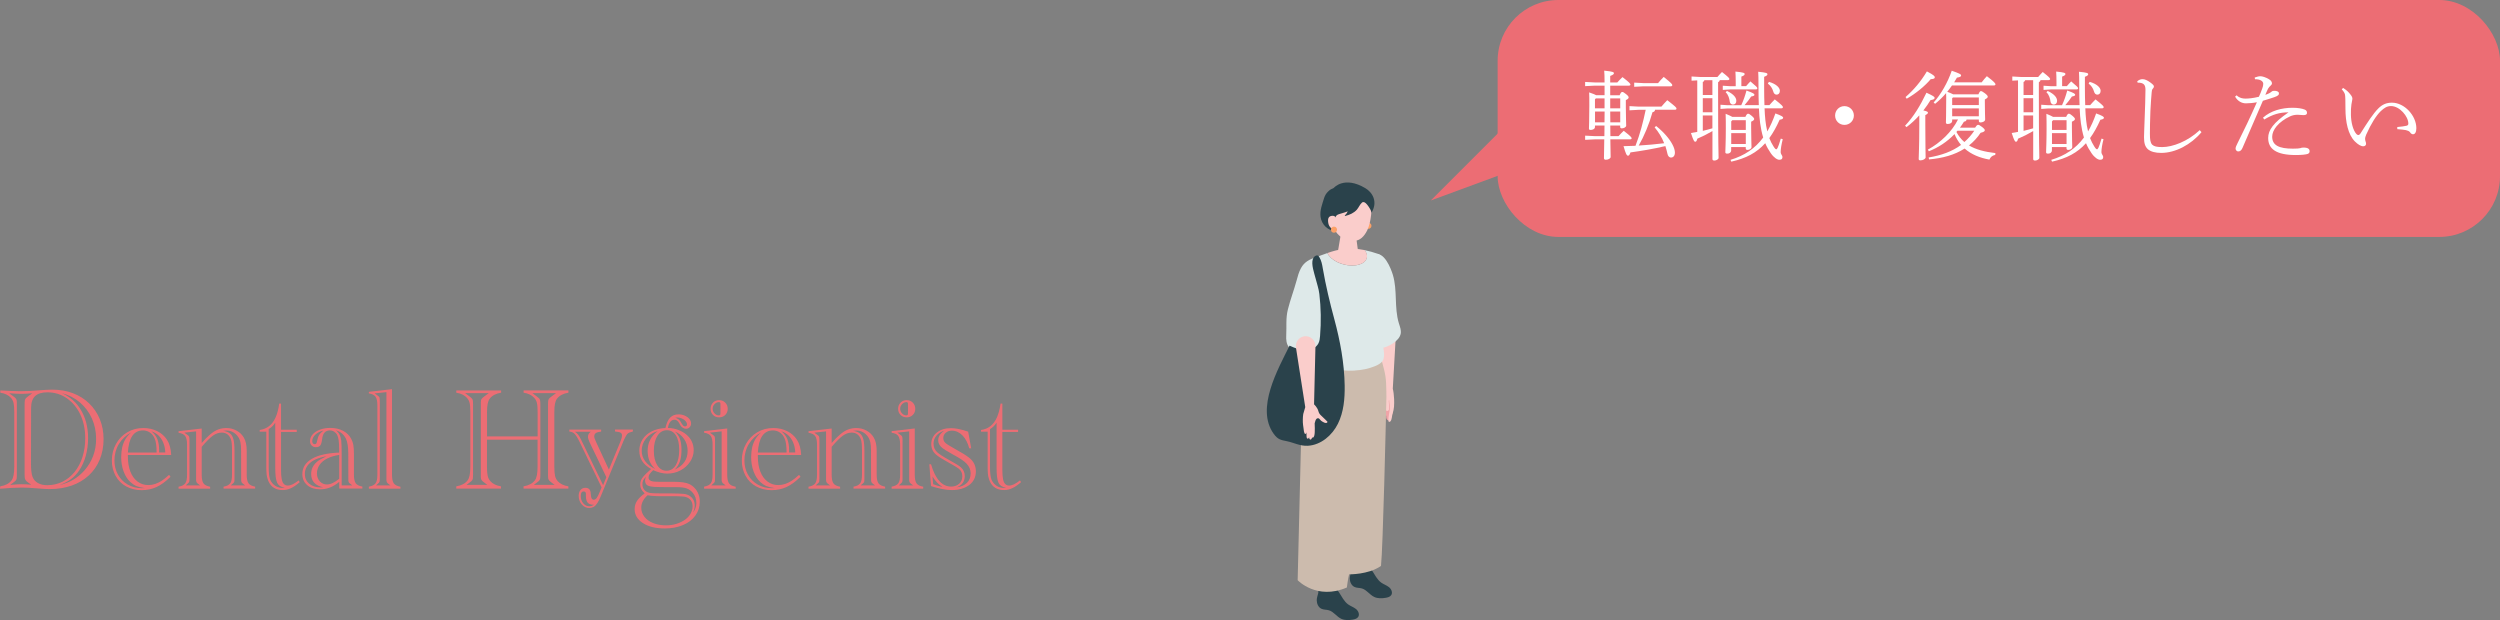 <?xml version="1.0" encoding="UTF-8"?><svg id="a" xmlns="http://www.w3.org/2000/svg" viewBox="0 0 411.53 102.06"><rect x="0" y="0" width="411.53" height="102.06" fill="#808080" stroke="none"/><defs><style>.b{fill:#f9c3c0;}.c{fill:#f0a4a8;}.d{fill:#2a424b;}.e{fill:#fca167;}.f{fill:#facdcb;}.g{fill:#ec6d74;}.h{fill:#fff;}.i{fill:#ccbbad;}.j{fill:#dee9e9;}</style></defs><path class="g" d="M0,80.43l.04-.37c.85-.14,1.47-.47,1.86-.98.3-.38.45-1.13.45-2.26v-8.94c0-.68-.04-1.19-.11-1.52-.08-.33-.22-.63-.44-.87-.39-.44-.98-.73-1.75-.85v-.37c.3.02.45.02.46.02l1.39.07c.45.02.93.04,1.44.04.92,0,1.93-.05,3.01-.14,1-.08,1.75-.12,2.23-.12,1.26,0,2.41.2,3.43.59,1.03.39,1.92.95,2.67,1.68.75.73,1.34,1.59,1.75,2.59.41,1,.62,2.1.62,3.3s-.21,2.32-.63,3.35c-.42,1.02-1.03,1.9-1.81,2.62-.79.72-1.72,1.28-2.81,1.66s-2.3.58-3.63.58c-.49,0-1.27-.05-2.35-.14-.76-.07-1.5-.11-2.21-.11-.5,0-1.07.02-1.68.05l-1.61.12c-.09,0-.19,0-.3.01ZM1.69,79.82c.69-.07,1.31-.11,1.86-.11s1.09.03,1.6.08l-.46-.32c-.24-.16-.4-.31-.49-.45s-.14-.33-.14-.56c0-.13-.01-.26-.01-.39v-11.48c0-.13,0-.26.01-.39,0-.24.04-.42.11-.53.07-.12.25-.28.51-.47l.63-.46c-.7.06-1.29.09-1.8.09-.47,0-1.07-.03-1.78-.08h-.21s.63.45.63.45c.25.17.42.33.5.46.08.13.12.31.12.55,0,.08,0,.15,0,.21,0,.06,0,.12,0,.18v11.48s0,.1,0,.17c0,.06,0,.14,0,.22,0,.25-.04.42-.11.54-.07.12-.25.27-.52.47l-.46.34ZM5.12,67.16l-.02,9.16c0,1.02.09,1.76.27,2.21.17.43.47.76.88.99.42.23.91.35,1.5.35.91,0,1.75-.19,2.51-.56.77-.38,1.44-.91,2.01-1.61.57-.7,1.01-1.53,1.31-2.48.3-.96.45-1.98.45-3.08,0-1.44-.27-2.74-.8-3.88s-1.28-2.04-2.23-2.7c-.95-.65-2.01-.98-3.18-.98-.92,0-1.61.21-2.04.62-.44.42-.66,1.07-.66,1.96ZM9.67,79.88c.91-.21,1.69-.51,2.35-.89.66-.38,1.27-.88,1.85-1.52,1.3-1.47,1.95-3.21,1.95-5.22,0-1.21-.23-2.33-.69-3.36s-1.12-1.91-1.97-2.64-1.85-1.24-2.97-1.54c.43.21.83.44,1.2.69s.71.54,1,.85c.29.31.54.62.75.95.91,1.38,1.36,3.03,1.36,4.93,0,1.01-.13,1.98-.38,2.9-.25.92-.62,1.73-1.09,2.42-.4.59-.87,1.08-1.39,1.45-.52.38-1.18.71-1.97.99Z"/><path class="g" d="M21.05,74.9v.26c0,.94.14,1.76.41,2.47s.67,1.25,1.18,1.64c.51.39,1.11.58,1.79.58.36,0,.73-.06,1.1-.18.37-.12.73-.3,1.09-.53.36-.23.76-.55,1.21-.97l.24.32c-.81.79-1.59,1.36-2.32,1.69s-1.55.51-2.45.51-1.78-.21-2.53-.62-1.33-.99-1.74-1.74c-.41-.75-.62-1.59-.62-2.53,0-.99.23-1.89.68-2.71s1.07-1.46,1.86-1.93c.79-.47,1.66-.7,2.64-.7.83,0,1.59.17,2.28.51.69.34,1.23.82,1.62,1.43.41.63.64,1.46.69,2.5h-7.14ZM23.82,80.34c-.56-.07-1.01-.18-1.35-.32s-.67-.36-1-.66c-.48-.44-.86-1.03-1.12-1.75-.27-.72-.4-1.51-.4-2.36,0-.59.06-1.14.17-1.63.12-.5.29-.94.53-1.34.24-.39.57-.77.98-1.12-.9.49-1.59,1.14-2.07,1.94s-.72,1.71-.72,2.7c0,.85.19,1.63.58,2.33.39.7.93,1.25,1.62,1.64.69.39,1.46.59,2.29.59.19,0,.36,0,.5-.01ZM21.05,74.49h4.73c0-1.07-.11-1.83-.32-2.3-.18-.43-.44-.76-.78-.99-.34-.23-.72-.35-1.14-.35-1.52,0-2.35,1.21-2.49,3.64ZM27.21,74.49c-.02-.58-.13-1.11-.32-1.59s-.45-.87-.79-1.2-.73-.56-1.19-.71c.46.36.79.79.99,1.29.2.5.3,1.12.3,1.87,0,.13,0,.24-.01.33h1.02Z"/><path class="g" d="M33.2,72.93c.49-.58.96-1.05,1.41-1.43s.88-.64,1.3-.8c.42-.16.87-.24,1.36-.24.6,0,1.16.14,1.68.43.52.28.91.67,1.19,1.15.32.54.47,1.26.47,2.18v3.93c0,.66.1,1.12.29,1.4s.56.46,1.1.56v.32h-5.2v-.32c.54-.09.9-.28,1.1-.56s.29-.74.29-1.4v-4c0-.86-.05-1.46-.17-1.79-.12-.36-.31-.65-.57-.85-.26-.2-.57-.3-.94-.3-.5,0-1,.17-1.47.51s-1.09.95-1.84,1.84v4.6c0,.66.1,1.12.29,1.4s.56.46,1.1.56v.32h-5.2v-.32c.54-.09.9-.28,1.1-.55s.3-.74.3-1.4v-4.97c0-.66-.1-1.13-.3-1.42-.2-.28-.57-.46-1.1-.54v-.26l3.81-.44v2.41ZM30.57,79.9h2.37l-.28-.21s-.03-.03-.05-.04l-.15-.12c-.11-.11-.17-.26-.18-.45v-8.07l-1.94.21.46.33s.02.01.05.04l.15.12c.08.06.13.14.15.24.02.11.04.29.04.56v6.21c0,.32-.02.53-.05.6-.03.08-.13.19-.28.32-.02.02-.04.03-.04.04l-.25.21ZM37.99,79.9h2.36l-.27-.21s-.04-.04-.05-.04l-.15-.12c-.12-.12-.18-.27-.18-.45v-.36s-.01-4.52-.01-4.52c0-.6-.04-1.07-.12-1.42-.08-.35-.21-.65-.4-.91-.49-.66-1.12-1-1.91-1-.08,0-.26.02-.54.05.49.07.87.21,1.14.43.27.22.46.54.57.98s.17,1.03.17,1.8v4.6c0,.32-.01.53-.04.6-.03.08-.12.19-.28.32-.02.02-.03.02-.03.02s0,0-.02.01l-.24.21Z"/><path class="g" d="M46.26,71.08v6.28c0,.62.04,1.11.11,1.49s.19.65.36.82c.16.17.38.26.65.26.48,0,1.07-.28,1.78-.85l.18.29c-.53.46-1.01.79-1.45.99-.43.21-.88.31-1.34.31-.88,0-1.56-.29-2.02-.88-.46-.59-.69-1.44-.69-2.56v-6.17h-1.09v-.28c.59-.08,1.11-.29,1.55-.64.44-.35.8-.83,1.07-1.44s.47-1.36.59-2.26h.3v4.3h2.59v.36h-2.58ZM45.32,69.55c-.28.46-.64.82-1.09,1.08v6.31c0,.45.02.85.06,1.19.04.34.1.62.18.82.08.21.21.41.37.6.44.51,1.01.77,1.72.77.13,0,.24,0,.33-.01-.35-.08-.62-.18-.81-.31s-.35-.31-.46-.55-.19-.57-.24-.99c-.05-.42-.07-.94-.07-1.55v-7.37Z"/><path class="g" d="M55.84,79.32c-.97.82-2.01,1.23-3.13,1.23-.89,0-1.61-.23-2.14-.69-.53-.46-.8-1.07-.8-1.82,0-1.07.52-1.9,1.56-2.51,1.04-.61,2.54-.95,4.5-1.03v-.5c0-.62-.03-1.12-.08-1.51-.06-.39-.13-.68-.24-.88-.12-.23-.29-.41-.5-.55-.22-.14-.45-.21-.71-.21-.37,0-.66.12-.88.36-.21.24-.35.62-.4,1.12-.06.5-.17.83-.31,1.01-.14.18-.39.27-.73.27-.27,0-.49-.09-.68-.28s-.27-.43-.27-.73c0-.4.15-.77.44-1.1s.7-.59,1.21-.78c.52-.19,1.08-.28,1.7-.28.8,0,1.5.16,2.1.48.6.32,1.05.76,1.34,1.33.16.29.27.62.34.98.07.36.1.87.1,1.5v3.41c0,.66.1,1.12.29,1.4s.56.46,1.1.56v.32h-3.81v-1.1ZM53.23,80.22c-1.34-.28-2.01-1.01-2.01-2.2,0-.77.31-1.44.94-1.99.28-.25.81-.56,1.6-.94-.96.18-1.7.43-2.23.75-.9.55-1.35,1.28-1.35,2.19,0,.65.24,1.19.72,1.59.48.41,1.1.61,1.85.61.18,0,.34,0,.49-.01ZM53.23,70.87c-.55.14-1,.37-1.33.69-.34.32-.5.68-.5,1.07,0,.15.04.27.11.36.07.09.17.13.29.13.11,0,.19-.03.25-.1.06-.07.1-.2.14-.41.09-.44.2-.78.34-1,.14-.23.38-.47.72-.74ZM55.84,78.8v-3.92c-.77.12-1.42.32-1.97.59s-.97.63-1.26,1.05c-.29.43-.44.9-.44,1.41s.16.95.47,1.3c.31.34.71.52,1.18.52.58,0,1.26-.32,2.03-.95ZM56.24,79.9h1.75l-.27-.21s-.04-.04-.05-.04l-.15-.12c-.12-.12-.18-.27-.18-.45v-.36s-.01-4.03-.01-4.03c0-1.1-.13-1.92-.38-2.46-.36-.73-.91-1.19-1.67-1.4.5.36.8.92.89,1.69.05.47.07,1.21.07,2.2v5.17Z"/><path class="g" d="M60.72,80.43v-.32c.54-.09.9-.28,1.1-.55.2-.27.3-.74.3-1.4v-11.44c0-.66-.1-1.13-.3-1.42-.2-.28-.57-.46-1.1-.54v-.26l3.81-.44v14.1c0,.66.1,1.12.29,1.4.19.28.56.46,1.1.56v.32h-5.2ZM61.9,79.9h2.37l-.28-.21s-.03-.03-.05-.04l-.15-.12c-.11-.11-.17-.26-.18-.45v-14.53l-1.94.21.46.33s.02.01.05.04l.15.12c.08.06.13.14.15.24.02.11.04.29.04.56v12.67c0,.32-.02.53-.05.6-.03.08-.13.19-.28.32-.02.02-.04.03-.04.04l-.25.21Z"/><path class="g" d="M75.11,80.43v-.37c.85-.14,1.47-.47,1.86-.98.3-.38.45-1.13.45-2.26v-8.94c0-.72-.04-1.24-.12-1.56s-.22-.6-.44-.83c-.4-.44-.98-.73-1.75-.85v-.37h7.38v.37c-.85.14-1.48.47-1.87.98-.16.21-.27.48-.34.82s-.11.82-.11,1.44v3.96h8.33v-3.96c0-.72-.04-1.24-.12-1.56s-.23-.6-.44-.83c-.39-.44-.98-.73-1.75-.85v-.37h7.38v.37c-.85.14-1.48.47-1.87.98-.16.21-.27.48-.34.82-.07.34-.11.82-.11,1.44v8.94c0,.67.04,1.18.12,1.52.08.34.23.63.44.87.4.44.98.73,1.75.85v.37h-7.38v-.37c.85-.14,1.47-.47,1.86-.98.3-.38.45-1.13.45-2.26v-4.44h-8.33v4.44c0,.67.04,1.18.12,1.52.08.34.23.63.44.87.39.44.98.73,1.75.85v.37h-7.38ZM76.77,79.82h3.46l-.46-.34c-.27-.2-.44-.36-.51-.47-.08-.12-.11-.3-.11-.53,0-.13,0-.21,0-.25,0-.04,0-.09,0-.14v-11.48s0-.09,0-.14c0-.05,0-.13,0-.25,0-.24.04-.42.11-.53.08-.12.25-.28.51-.47l.68-.5h-3.89l.68.5c.27.2.44.36.51.47.08.12.11.3.11.53,0,.13.01.26.01.39v11.48c0,.13,0,.26-.01.39,0,.25-.04.42-.11.54-.07.12-.24.27-.52.47l-.46.34ZM87.85,79.82h3.46l-.46-.34c-.27-.2-.44-.36-.52-.47-.08-.12-.11-.3-.11-.53s0-.36-.01-.39v-11.48s.01-.17.01-.39c0-.24.04-.42.11-.53.08-.12.25-.28.52-.47l.67-.5h-3.88l.67.5c.27.2.44.36.52.47.07.12.11.3.11.53,0,.13.01.26.01.39v11.48c0,.13,0,.26-.01.39,0,.25-.04.42-.11.54-.07.12-.25.27-.52.47l-.46.34Z"/><path class="g" d="M99.03,80.22l-3.48-7.18-.12-.25c-.32-.67-.6-1.12-.83-1.36-.23-.24-.53-.37-.88-.39v-.32h5.24v.32c-.41.05-.7.13-.88.25-.17.12-.26.3-.26.54,0,.2.1.5.3.92l2.11,4.55,1.85-4.49c.21-.5.31-.88.31-1.14,0-.21-.09-.37-.26-.46-.17-.09-.47-.15-.89-.18v-.32h2.94v.32c-.4.09-.67.2-.83.33-.16.13-.34.41-.53.83l-.21.46s-.03.08-.04.1-.03.05-.04.1l-3.65,8.88c-.17.41-.35.77-.54,1.07-.19.3-.4.52-.62.64-.22.12-.46.18-.73.18-.47,0-.88-.19-1.22-.58-.34-.38-.51-.86-.51-1.43,0-.4.1-.71.3-.95.2-.24.47-.36.8-.36.27,0,.48.07.62.21.15.14.23.35.25.62l.04.41c.03.48.19.72.47.72.17,0,.34-.1.49-.3.15-.2.32-.55.52-1.05l.3-.72ZM99.82,78.56l-2.77-5.76c-.17-.37-.26-.68-.26-.91,0-.34.16-.61.47-.82h-2.63c.22.14.41.31.55.5.15.19.31.47.49.84l3.61,7.46.53-1.32ZM97.77,83.08h-.11c-.42,0-.72-.11-.92-.34-.19-.23-.29-.59-.29-1.08v-.33c.01-.29-.12-.43-.38-.43-.32,0-.47.25-.47.75s.14.87.41,1.2.61.49,1,.49c.23,0,.48-.08.76-.25Z"/><path class="g" d="M107.51,77.4c-.3.3-.5.53-.6.68s-.15.33-.15.53c0,.36.25.58.76.65.25.03.62.05,1.11.05h2.25c1.21,0,2.07.12,2.58.37.36.17.66.4.92.69s.46.62.6.99c.14.37.21.77.21,1.2,0,.86-.24,1.63-.72,2.3-.48.68-1.16,1.2-2.04,1.57-.88.37-1.87.56-2.98.56-1.49,0-2.7-.29-3.61-.88s-1.37-1.35-1.37-2.3c0-.5.13-.95.38-1.34s.68-.82,1.27-1.26c-.28-.26-.47-.5-.57-.71s-.16-.45-.16-.72.04-.5.12-.71c.08-.21.24-.45.47-.71.23-.26.57-.59,1.01-.98l.19-.17c-.67-.39-1.16-.82-1.47-1.31-.31-.49-.47-1.06-.47-1.71,0-.69.18-1.31.53-1.86.36-.55.86-.99,1.5-1.32.64-.32,1.4-.51,2.27-.56.18-.8.44-1.37.79-1.72.34-.35.81-.52,1.39-.52.35,0,.68.07,1,.21.32.14.57.32.76.55s.28.47.28.73-.08.46-.24.63c-.16.17-.36.25-.6.25-.18,0-.36-.05-.53-.17-.17-.11-.31-.25-.4-.41l-.18-.34c-.2-.38-.46-.57-.79-.57-.55,0-.91.45-1.08,1.35.62.02,1.19.13,1.71.33.52.2.97.46,1.35.78.38.32.68.7.88,1.14.21.44.31.91.31,1.42,0,.67-.2,1.31-.6,1.91-.4.6-.93,1.07-1.59,1.42-.66.35-1.39.52-2.17.52-.71,0-1.48-.19-2.32-.57ZM106.6,81.53c-.69.61-1.04,1.29-1.04,2.04,0,.55.17,1.05.52,1.5.34.45.83.79,1.45,1.04.62.25,1.32.37,2.1.37.61,0,1.18-.08,1.72-.25.54-.17,1.01-.39,1.41-.68.4-.29.71-.62.92-1s.33-.78.33-1.21c0-.5-.16-.89-.48-1.18-.32-.29-.76-.44-1.31-.44l-.91-.04h-2.61c-.39,0-.75-.01-1.08-.04-.36,0-.7-.05-1.02-.12ZM107.88,77.23c-.85-.76-1.27-1.76-1.27-3.01,0-1.34.55-2.43,1.66-3.26-.81.24-1.46.65-1.93,1.23-.47.58-.71,1.25-.71,2.01,0,.64.19,1.22.58,1.73.39.52.94.95,1.67,1.29ZM114.07,84.42c.37-.53.56-1.05.56-1.58,0-.68-.19-1.25-.58-1.71-.29-.35-.63-.59-1.02-.73-.39-.14-.93-.21-1.61-.21h-1.63s-1.35-.02-1.35-.02c-.58,0-1.04-.03-1.37-.1-.33-.07-.56-.18-.69-.34s-.19-.39-.19-.69c0-.13.05-.32.14-.57-.24.26-.39.47-.47.64-.08.17-.11.37-.11.6,0,.31.07.58.22.8.15.23.36.41.65.53.17.07.41.12.72.14.31.02.81.04,1.52.04h1.58c1.01.01,1.72.04,2.12.08.4.05.71.15.94.31.58.37.86.9.86,1.6,0,.32-.09.71-.27,1.18ZM111.81,74.08c0-1.02-.18-1.82-.54-2.39-.36-.58-.86-.87-1.48-.87-.66,0-1.18.31-1.57.92-.39.62-.59,1.44-.59,2.46s.19,1.79.57,2.39c.38.6.89.9,1.52.9s1.16-.31,1.53-.92c.37-.62.56-1.45.56-2.5ZM111.08,77.3c.69-.32,1.22-.73,1.58-1.25s.53-1.12.53-1.82c0-.74-.19-1.4-.58-1.97s-.89-.98-1.52-1.23c.39.36.67.77.84,1.24.17.47.25,1.06.25,1.77,0,.76-.08,1.38-.25,1.88s-.45.96-.85,1.37ZM111.15,68.76c.27.09.47.21.62.33.14.12.28.31.4.56.13.21.24.36.31.43.08.08.17.11.28.11.22,0,.33-.12.33-.34,0-.18-.08-.36-.23-.53s-.35-.32-.6-.43c-.25-.11-.5-.17-.76-.17-.08,0-.2.01-.36.04Z"/><path class="g" d="M115.9,80.43v-.32c.54-.09.9-.28,1.1-.55.2-.27.3-.74.3-1.4v-4.97c0-.66-.1-1.13-.3-1.42-.2-.28-.57-.46-1.1-.54v-.26l3.81-.44v7.63c0,.66.1,1.12.29,1.4.19.28.56.46,1.1.56v.32h-5.2ZM117.08,79.9h2.37l-.28-.21s-.03-.03-.05-.04l-.15-.12c-.11-.11-.17-.26-.18-.45v-8.07l-1.94.21.46.33s.02.01.05.04l.15.12c.08.06.13.14.15.24s.04.29.04.56v6.21c0,.32-.02.53-.05.6-.03.08-.13.19-.28.32-.02.02-.04.03-.04.04l-.25.21ZM116.97,67.29c0-.39.13-.73.4-1.01.27-.28.6-.41,1.01-.41s.74.14,1.01.41c.27.28.4.61.4,1.01s-.13.74-.4,1.01c-.27.27-.6.4-1.01.4s-.74-.13-1.01-.4c-.27-.27-.4-.6-.4-1.01ZM118.33,66.19c-.28.02-.52.13-.72.35-.2.22-.3.47-.3.75s.1.54.31.76c.21.22.44.33.71.33.17,0,.26-.09.26-.27,0-.14.01-.43.01-.86s0-.69-.01-.81c0-.16-.09-.24-.26-.25Z"/><path class="g" d="M124.75,74.9v.26c0,.94.14,1.76.41,2.47s.67,1.25,1.18,1.64c.51.39,1.11.58,1.79.58.36,0,.73-.06,1.1-.18.37-.12.73-.3,1.09-.53.36-.23.76-.55,1.21-.97l.24.32c-.81.79-1.59,1.36-2.32,1.69s-1.55.51-2.45.51-1.78-.21-2.53-.62-1.33-.99-1.74-1.74c-.41-.75-.62-1.59-.62-2.53,0-.99.23-1.89.68-2.71s1.07-1.46,1.86-1.93c.79-.47,1.66-.7,2.64-.7.83,0,1.59.17,2.28.51.69.34,1.23.82,1.62,1.43.41.63.64,1.46.69,2.5h-7.14ZM127.52,80.34c-.56-.07-1.01-.18-1.35-.32s-.67-.36-1-.66c-.48-.44-.86-1.03-1.12-1.75-.27-.72-.4-1.51-.4-2.36,0-.59.06-1.14.17-1.63.12-.5.29-.94.53-1.34.24-.39.57-.77.98-1.12-.9.49-1.59,1.14-2.07,1.94s-.72,1.71-.72,2.7c0,.85.19,1.63.58,2.33.39.7.93,1.25,1.62,1.64.69.39,1.46.59,2.29.59.19,0,.36,0,.5-.01ZM124.75,74.49h4.73c0-1.07-.11-1.83-.32-2.3-.18-.43-.44-.76-.78-.99-.34-.23-.72-.35-1.14-.35-1.52,0-2.35,1.21-2.49,3.64ZM130.91,74.49c-.02-.58-.13-1.11-.32-1.59s-.45-.87-.79-1.2-.73-.56-1.19-.71c.46.36.79.79.99,1.29.2.5.3,1.12.3,1.87,0,.13,0,.24-.01.33h1.02Z"/><path class="g" d="M136.9,72.93c.49-.58.96-1.05,1.41-1.43s.88-.64,1.3-.8c.42-.16.87-.24,1.36-.24.6,0,1.16.14,1.68.43.52.28.91.67,1.19,1.15.32.54.47,1.26.47,2.18v3.93c0,.66.1,1.12.29,1.4s.56.46,1.1.56v.32h-5.2v-.32c.54-.09.9-.28,1.1-.56s.29-.74.29-1.4v-4c0-.86-.05-1.46-.17-1.79-.12-.36-.31-.65-.57-.85-.26-.2-.57-.3-.94-.3-.5,0-1,.17-1.47.51s-1.09.95-1.84,1.84v4.6c0,.66.1,1.12.29,1.4s.56.46,1.1.56v.32h-5.2v-.32c.54-.09.9-.28,1.1-.55s.3-.74.3-1.4v-4.97c0-.66-.1-1.13-.3-1.42-.2-.28-.57-.46-1.1-.54v-.26l3.81-.44v2.41ZM134.27,79.9h2.37l-.28-.21s-.03-.03-.05-.04l-.15-.12c-.11-.11-.17-.26-.18-.45v-8.07l-1.94.21.46.33s.02.01.05.04l.15.12c.08.06.13.14.15.24.02.11.04.29.04.56v6.21c0,.32-.02.53-.05.6-.03.08-.13.19-.28.32-.02.02-.04.03-.04.04l-.25.21ZM141.68,79.9h2.36l-.27-.21s-.04-.04-.05-.04l-.15-.12c-.12-.12-.18-.27-.18-.45v-.36s-.01-4.52-.01-4.52c0-.6-.04-1.07-.12-1.42-.08-.35-.21-.65-.4-.91-.49-.66-1.12-1-1.91-1-.08,0-.26.02-.54.05.49.07.87.21,1.14.43.27.22.46.54.57.98s.17,1.03.17,1.8v4.6c0,.32-.01.53-.04.6-.03.08-.12.19-.28.32-.02.02-.03.02-.03.02s0,0-.02.01l-.24.21Z"/><path class="g" d="M146.77,80.43v-.32c.54-.09.9-.28,1.1-.55s.3-.74.3-1.4v-4.97c0-.66-.1-1.13-.3-1.42-.2-.28-.57-.46-1.1-.54v-.26l3.81-.44v7.63c0,.66.1,1.12.29,1.4s.56.46,1.1.56v.32h-5.2ZM147.95,79.9h2.37l-.28-.21s-.03-.03-.05-.04l-.15-.12c-.11-.11-.17-.26-.18-.45v-8.07l-1.94.21.46.33s.02.01.05.04l.15.12c.08.06.13.14.15.24.02.11.04.29.04.56v6.21c0,.32-.02.53-.05.6-.03.08-.13.19-.28.32-.02.02-.04.03-.04.04l-.25.21ZM147.84,67.29c0-.39.13-.73.4-1.01.27-.28.6-.41,1.01-.41s.74.14,1.01.41c.27.28.4.61.4,1.01s-.13.74-.4,1.01c-.27.27-.6.4-1.01.4s-.74-.13-1.01-.4c-.27-.27-.4-.6-.4-1.01ZM149.2,66.19c-.28.02-.52.13-.72.35-.2.22-.3.47-.3.75s.1.54.31.76c.21.22.44.33.71.33.17,0,.26-.09.26-.27,0-.14.01-.43.01-.86s0-.69-.01-.81c0-.16-.09-.24-.26-.25Z"/><path class="g" d="M159.37,71.05l.5,2.75h-.32c-.24-.9-.61-1.61-1.12-2.13s-1.1-.78-1.76-.78c-.4,0-.72.12-.99.35s-.4.52-.4.86c0,.32.1.57.31.78.21.2.68.5,1.42.91,1.2.66,2.04,1.17,2.51,1.55.75.58,1.12,1.33,1.12,2.25,0,.47-.09.88-.27,1.26s-.45.7-.8.97c-.36.28-.78.49-1.27.63-.49.15-1.02.22-1.6.22-.96,0-2.1-.22-3.44-.65l-.28-3.6h.28c.71,2.46,1.82,3.68,3.32,3.68.53,0,.96-.16,1.31-.47s.52-.73.52-1.24-.2-.94-.6-1.25c-.24-.19-.82-.54-1.75-1.05s-1.57-.92-1.92-1.21c-.56-.46-.84-1.06-.84-1.78,0-.77.3-1.4.91-1.89.6-.49,1.38-.73,2.34-.73.76,0,1.7.19,2.83.58ZM153.61,79.71l.21.07c.31.12.66.23,1.07.32l.26.06c-.37-.24-.67-.49-.91-.74-.24-.25-.49-.58-.75-1l.12,1.29ZM157.51,80.22c.71-.1,1.27-.34,1.67-.75.4-.4.6-.92.6-1.54s-.23-1.16-.69-1.63c-.39-.42-1.16-.92-2.29-1.52-.93-.51-1.56-.91-1.88-1.22-.32-.31-.48-.66-.48-1.07,0-.61.34-1.15,1.03-1.62-.58.19-1.02.47-1.33.85-.31.38-.47.82-.47,1.31,0,.58.21,1.06.62,1.43.32.29.95.71,1.91,1.24,1.03.56,1.69.97,1.98,1.23.42.38.63.85.63,1.42,0,.89-.43,1.51-1.3,1.85Z"/><path class="g" d="M165,71.08v6.28c0,.62.04,1.11.11,1.49s.19.65.36.82c.16.17.38.26.65.26.48,0,1.07-.28,1.78-.85l.18.29c-.53.46-1.01.79-1.45.99-.43.21-.88.31-1.34.31-.88,0-1.56-.29-2.02-.88-.46-.59-.69-1.44-.69-2.56v-6.17h-1.09v-.28c.59-.08,1.11-.29,1.55-.64.44-.35.8-.83,1.07-1.44s.47-1.36.59-2.26h.3v4.3h2.59v.36h-2.58ZM164.06,69.55c-.28.46-.64.82-1.09,1.08v6.31c0,.45.02.85.06,1.19.04.34.1.62.18.82.08.21.21.41.37.6.44.51,1.01.77,1.72.77.13,0,.24,0,.33-.01-.35-.08-.62-.18-.81-.31s-.35-.31-.46-.55-.19-.57-.24-.99c-.05-.42-.07-.94-.07-1.55v-7.37Z"/><path class="e" d="M225.76,37.17c0,.28-.23.5-.5.5s-.5-.23-.5-.5.23-.5.5-.5.5.23.5.5Z"/><path class="b" d="M227.58,61.21s-.96,14.82-1.19,16.29c-.23,1.46-1.34,14.36-1.38,16.42-.51.4-1.44.51-2,.07.23-4.35-1.56-12.61-.76-16.73-.1-1.22-.7-7.62-.59-10.02.04-2.8,1.87-4.98,1.87-4.98l2.13-1.94,1.93.88Z"/><path class="b" d="M223.14,93.61l-.06.24c-.12.47-.43.9-.41,1.39.03.59.32.93.8,1.11,0,0,.74.07.94.15.41.17,1.41.98,1.41.98.48.39,1.37.57,1.95.42.54-.14.61-.2.83-.59.27-.5-.6-.86-1.02-1.07-.41-.2-1.61-1.14-1.61-1.14-.25-.24-.47-.53-.64-.86l-.37-.69-1.84.06Z"/><path class="d" d="M223.21,93.28s.03.09.07.13c.1.09.33.11.45.13.3.05.62.03.91-.06.16-.05.33-.13.5-.12.32.01.55.29.72.56.46.7.83,1.5,1.51,1.99.41.29.9.44,1.28.75.39.31.64.9.36,1.31-.2.29-.58.38-.92.44-.63.1-1.29.13-1.87-.14-.75-.35-1.24-1.17-2.03-1.4-.4-.12-.85-.07-1.23-.25-.51-.24-.77-.84-.77-1.41,0-.41.16-.78.25-1.17.04-.16,0-.28.01-.44.01-.18.18-.32.31-.43.07-.05.14-.11.23-.11.07,0,.13.05.16.11.02.04.03.08.04.11Z"/><path class="f" d="M222.94,62.19s-1.35,15.36-1.61,16.98c-.26,1.63-1.56,15.74-1.65,18.03-.65.29-1.44.38-2,.02.27-3.48-1.42-13.83-.53-18.41-.22-3.88-1.86-17.09-1.86-17.09l2.76-1.53,4.89,1.99Z"/><path class="f" d="M217.73,96.89l-.09.23c-.18.44-.56.82-.59,1.3-.04.58.11,1.09.63,1.23.23.06.71-.01.93.07.45.17,1.47,1.25,1.47,1.25.45.43,1.21.71,1.84.63.59-.07.83-.13,1.1-.49.34-.45-.52-.9-.94-1.15-.41-.24-1.51-1.29-1.51-1.29-.24-.26-.43-.57-.57-.91l-.3-.72-1.96-.15Z"/><path class="d" d="M217.77,96.87s.03.09.07.13c.1.09.33.11.45.13.3.05.62.03.91-.06.16-.05.33-.13.5-.12.32.01.55.29.72.56.46.7.83,1.5,1.51,1.99.41.29.9.44,1.28.75.39.31.64.9.36,1.31-.2.29-.58.38-.92.44-.63.1-1.29.13-1.87-.14-.75-.35-1.24-1.17-2.03-1.4-.4-.12-.85-.07-1.23-.25-.51-.24-.77-.84-.77-1.41,0-.41.16-.78.25-1.17.04-.16,0-.28.01-.44.01-.18.18-.32.31-.43.07-.05.14-.11.23-.11.07,0,.13.05.16.11.02.04.03.08.04.11Z"/><path class="c" d="M229.27,65.71c.03.18.02.38.03.5,0,.51.03,1.03-.02,1.54-.03.4-.29.82-.45,1.18-.04.1-.1.21-.21.25-.11.04-.23-.03-.3-.11-.14-.17-.14-.4-.14-.62,0-.01,0-.02,0-.03,0-.01-.02-.02-.03-.02-.1-.04-.16-.14-.19-.25-.03-.1-.03-.21-.03-.32-.07,0-.13-.04-.17-.09-.1-.11-.15-.25-.14-.39,0-.16,0-.32,0-.48,0-.34-.01-.67.02-1.01,0-.11.01-.29.11-.35.14-.09.36-.08.52-.08.21,0,.64-.12.84-.03.1.05.15.17.17.3Z"/><path class="f" d="M228.78,66.83c-.02-.2-.05-.4-.07-.59,0-.08-.03-.17-.03-.25,0-.06.02-.1-.02-.15-.09.12-.04.35-.03.48.01.25.03.5.04.74,0,.16.01.34-.08.47-.09.13-.32.18-.41.05-.05-.07-.04-.16-.04-.24,0-.35-.09-.7-.26-1.01-.11-.2-.25-.37-.32-.59-.07-.22-.07-.45-.06-.68.01-.33.33-.66.36-.98.03-.31-.04-.63-.06-.94-.03-.54-.51-5.1-.75-7.5-.08-.76.5-1.44,1.26-1.49h0c.81-.05,1.49.62,1.44,1.43-.16,2.79-.48,8.4-.48,8.4,0,.08.06.23.07.32.02.16.05.31.07.47.04.32.06.64.08.95.02.42.01.84-.02,1.25-.03.42-.12.74-.24,1.13-.11.36-.09.99-.36,1.27-.08.08-.23.11-.29.02-.03-.05-.04-.11-.04-.16-.01-.68.19-1.31.25-1.97.01-.15,0-.3-.01-.45Z"/><path class="j" d="M229.28,45.24c.78,2.58.2,5.39.99,7.97.17.55.4,1.12.31,1.68-.11.67-.66,1.21-1.25,1.61-.6.4-1.28.71-2.02.8-.73.08-1.52-.08-2.07-.54-.33-.27-.57-.64-.76-1.01-.7-1.34-.93-2.85-.9-4.33.03-1.48.33-2.95.64-4.41.22-1.01.45-2.01.75-3,.21-.7.39-1.83,1.23-2.13,1.65-.6,2.76,2.32,3.08,3.36Z"/><path class="i" d="M217.72,58.55c-.66.02-1.26.38-1.59.96h0c-1.13,2.05-1.74,3.7-1.79,6l-.73,30s3.15,3.34,8.1,1.2c.17-1.4.37-2.17.37-2.17,0,0,3.14.08,5.25-1.38.32-3,.8-23.49.89-27.86,0-.29-.01-1.31-.05-2.2-.03-.78-.15-1.56-.35-2.32l-.43-1.65c-.12-.47-.56-.8-1.05-.79l-8.63.21Z"/><path class="f" d="M221.91,38.13c-.83,0-1.27.45-1.27.86l-.45,2.69c.03.47.82.85,1.77.86s1.68-.36,1.64-.83l-.38-2.83c-.03-.41-.48-.75-1.31-.76Z"/><path class="f" d="M222.16,30.96c-2.5-.18-3.34,1.64-3.52,3.92.48,2.71,1.64,4.03,2.62,4.41,1.19.45,2.68.89,3.8-1.37.66-1.35.84-3.76.6-4.72-.2-.84-1-2.05-3.5-2.23Z"/><path class="d" d="M224.35,33.26s-.09.04-.14.08c-.36.3-.55.83-.86,1.18-.49.55-1.19.85-1.91,1.03-.06.02-.1-.06-.05-.1.2-.18.36-.41.47-.66-.33.15-.69.22-1.04.34-.26.09-.64.15-.83.36-.18.19-.25.6-.3.85-.06.3-.08.61-.05.92,0,.09.08.81.18.82-.61-.07-1.19-.35-1.63-.77-.44-.43-.73-1-.81-1.61-.15-1.06.29-2.13.59-3.12.12-.38.33-.73.61-1.01.14-.15.3-.28.47-.39.13-.09.44-.16.54-.28,0,0,1.7-1.99,5.17.08,1.15.68,2.13,2.24.97,4.09.15-.23-.46-1.1-.58-1.25-.19-.24-.49-.63-.79-.54Z"/><path class="f" d="M220.02,36.32s.02-.85-.71-.8c-.63.05-.78.47-.66,1.19.12.72.66,1.07,1.1,1.09.44.02.27-1.48.27-1.48Z"/><path class="j" d="M223,60.99c1.15-.06,2.28-.28,3.35-.72.49-.2.99-.46,1.26-.9.29-.47.24-1.05.18-1.59-.09-.86-.19-1.72-.3-2.58-.1-.77-.41-1.75-.27-2.52.25-1.31,1.05-2.44,1.18-3.8.07-.72-.79-3.31-.79-3.31.02-.83,0-3.52-.71-3.76-.82-.29-1.57-.49-2.26-.63.11.14.2.29.26.44.49,1.16-.55,2.1-2.32,2.1s-3.57-.92-4.08-2.06c-.61.21-1.2.44-1.81.65-1.13.39-1.97.79-2.54,1.84-.35.65-.54,1.37-.73,2.08-.43,1.57-1.01,3.09-1.41,4.67-.38,1.51-.2,2.79-.28,4.32-.04.67.02,1.4.44,1.93.94,1.23,3.02.21,3.21,1.77.13,1.07,2.25,1.44,3.19,1.65,1.44.32,2.94.51,4.41.44Z"/><path class="f" d="M222.59,43.71c1.77,0,2.81-.94,2.32-2.1-.06-.15-.15-.3-.26-.44-2.65-.54-4.45-.11-6.14.48.51,1.14,2.32,2.06,4.08,2.06Z"/><path class="d" d="M217.3,55.29c-.03.42-.08.86-.27,1.23-.4.79-1.35,1.17-2.23,1.13-.88-.03-1.71-.39-2.52-.75-1.92,3.88-5.6,10.34-2.63,14.49.69.96,1.15,1.03,2.19,1.24,1.2.25,2.17.82,3.46.75,2.14-.13,3.99-1.71,4.94-3.63s1.14-4.12,1.11-6.27c-.06-3.7-.74-7.36-1.7-10.92-.75-2.78-1.41-5.53-1.9-8.36-.11-.66-.23-1.33-.59-1.9-.06-.1-.14-.21-.26-.24-.07-.02-.14-.01-.21,0-.27.07-.47.3-.57.57-.32.87.22,2.32.44,3.19.21.85.52,1.7.62,2.57.27,2.28.31,4.59.12,6.88Z"/><path class="f" d="M213.33,57.21l1.53,9.81-.33,1.13c-.08.51-.1,1.28-.03,1.79.08.56.13.97.15,1.1.04.2.11.42.26.39.11-.02.14-.28.14-.28,0,0,.01.69.03.79.01.1.06.28.2.27.14-.01.22-.24.22-.24,0,.28.11.38.23.39.15,0,.27-.35.27-.35,0,0,.22.18.36-.35.13-.48.05-1.98.05-1.98.08-.29.14-.58.31-.74.1-.1.28-.12.4-.05.08.04.26.3.33.35.18.15.85.6,1.05.27.01-.02.02-.04.02-.06,0-.02-.02-.04-.03-.06-.1-.12-.22-.23-.34-.34-.25-.23-.48-.46-.72-.69,0,0-.01-.01-.02-.02-.2-.18-.32-.41-.39-.67-.16-.62-.71-1.11-.71-1.11l.23-9.57c.02-.98-.82-1.75-1.79-1.64h0c-.91.1-1.55.94-1.41,1.85Z"/><circle class="e" cx="219.59" cy="37.81" r=".5"/><rect class="g" x="246.53" width="165" height="39" rx="10" ry="10"/><path class="h" d="M264.13,15.68v-1.58h-1.65l-1.55.08v-.69l1.55.08h1.65c0-1.01-.02-1.47-.06-1.94,1.46.14,1.6.26,1.6.42,0,.13-.1.27-.61.45v1.07h1.17c.27-.3.53-.58.85-.88,1.2.93,1.31,1.1,1.31,1.25,0,.08-.1.16-.26.16h-3.07v1.58h1.55c.19-.45.3-.54.43-.54.14,0,.24.05.62.35.37.29.43.43.43.56,0,.11-.08.26-.46.43v1.18c0,1.63.06,2.56.06,3.01,0,.26-.38.46-.72.46-.18,0-.27-.08-.27-.22v-.24h-1.63c0,.58.02,1.17.02,1.74h1.34c.27-.3.53-.58.85-.88,1.2.93,1.31,1.1,1.31,1.25,0,.08-.1.16-.26.16h-3.25c.03,1.95.05,2.54.05,2.9,0,.22-.34.46-.8.46-.21,0-.3-.11-.3-.26,0-.38.03-.98.05-3.1h-1.55l-1.6.08v-.69l1.6.08h1.57c0-.58,0-1.17.02-1.74h-1.57v.24c0,.32-.4.48-.69.48-.24,0-.3-.06-.3-.24,0-.32.06-1.23.06-3.78,0-1.25,0-1.57-.03-2.16.66.22.99.37,1.15.46h1.39ZM262.69,16.2l-.14.16v1.47h1.58v-1.63h-1.44ZM264.12,20.14c0-.59,0-1.18.02-1.78h-1.58v1.78h1.57ZM265.06,16.2v1.63h1.65v-1.63h-1.65ZM266.71,20.14v-1.78h-1.65c0,.59.02,1.18.02,1.78h1.63ZM272.63,20.75c1.26,1.01,2.19,2.11,2.66,3.01.29.53.42,1.01.42,1.36,0,.59-.34.82-.64.82-.26,0-.5-.22-.58-.59-.1-.45-.21-.88-.35-1.3-2.06.48-3.87.78-5.75,1.04-.13.38-.22.54-.4.54-.22,0-.37-.3-.74-1.57.69-.02,1.34-.03,1.97-.06.75-1.92,1.26-3.92,1.68-5.92h-1.2l-1.47.08v-.69l1.47.08h3.79c.29-.34.61-.7.96-1.06,1.41,1.09,1.52,1.23,1.52,1.39,0,.11-.1.19-.26.19h-3.27c-.02.21-.13.35-.42.4-.56,2-1.38,3.95-2.27,5.49,1.39-.08,2.8-.21,4.19-.38-.38-.98-.93-1.84-1.57-2.62l.24-.21ZM272.94,13.68c.27-.35.58-.67.93-1.02,1.28,1.04,1.41,1.2,1.41,1.36,0,.11-.1.19-.26.19h-4.54l-1.47.08v-.69l1.47.08h2.46Z"/><path class="h" d="M281.88,21.58c-.85.5-1.65.9-2.48,1.25-.1.38-.18.5-.35.5-.16,0-.3-.19-.7-1.44.37-.05.7-.11,1.04-.18v-8.48l-.94.05v-.69l1.38.08h2.88c.29-.34.46-.53.75-.82.98.77,1.22,1.01,1.22,1.15,0,.11-.1.19-.26.19h-1.33c-.03.18-.13.27-.27.35v1.78c0,8.72.08,10.08.08,10.66,0,.24-.38.45-.69.45-.21,0-.32-.08-.32-.24v-4.61ZM281.88,13.2h-1.31c-.05.16-.13.24-.27.3v2.14h1.58v-2.45ZM281.88,16.17h-1.58v2.31h1.58v-2.31ZM281.88,19.01h-1.58v2.53c.53-.13,1.06-.26,1.58-.42v-2.11ZM290.47,17.85c.05,1.26.14,2.54.45,3.78.5-.86.94-1.84,1.33-2.96,1.02.38,1.28.53,1.28.72,0,.14-.16.26-.58.32-.53,1.18-1.09,2.19-1.7,3.02.19.51.43.96.7,1.39.26.4.35.45.45.45.11,0,.26-.11.74-1.76l.32.11c-.22.86-.34,1.63-.34,2.1,0,.4.29.54.29.83,0,.22-.08.45-.51.45-.34,0-.91-.35-1.42-1.1-.35-.51-.66-1.04-.9-1.63-1.42,1.58-3.17,2.5-5.59,3.04l-.13-.3c2.29-.69,4.02-1.84,5.38-3.67-.46-1.54-.64-3.17-.7-4.79h-5.15l-1.18.08v-.69l1.18.08h2.24c.37-.8.64-1.58.86-2.42,1.18.42,1.31.56,1.31.7,0,.16-.16.21-.54.29-.3.45-.7.98-1.09,1.42h2.35c-.03-.83-.05-1.76-.05-2.79,0-1.68-.02-2.21-.05-2.71,1.36.13,1.52.24,1.52.4,0,.13-.06.26-.54.43v1.89c0,1.04.02,1.95.05,2.77h.82c.29-.34.58-.64.88-.94,1.23.98,1.34,1.14,1.34,1.28,0,.11-.1.19-.26.19h-2.77ZM285.72,13.48c0-.67-.02-1.2-.05-1.7,1.36.13,1.52.24,1.52.4,0,.13-.06.26-.54.43v1.57h.78c.22-.27.45-.51.71-.78,1.02.85,1.14.99,1.14,1.14,0,.11-.1.18-.26.18h-4.21l-1.22.08v-.69l1.22.08h.91v-.7ZM287.3,19.26c.21-.46.32-.54.45-.54.16,0,.3.1.59.34.4.34.42.45.42.54,0,.14-.16.29-.5.43v.96c0,1.79.06,2.88.06,3.23,0,.26-.35.46-.66.46-.18,0-.29-.08-.29-.26v-.21h-2.4v.54c0,.34-.29.54-.62.54-.24,0-.34-.06-.34-.24,0-.43.08-1.6.08-3.86,0-.82,0-1.63-.03-2.46.61.26.94.4,1.1.51h2.13ZM284.28,14.97c1.17.56,1.54,1.14,1.54,1.63,0,.38-.22.62-.56.62-.27,0-.5-.22-.53-.53-.03-.37-.22-1.12-.67-1.5l.22-.22ZM285.16,19.79l-.18.19v1.41h2.4v-1.6h-2.22ZM284.98,21.92v1.78h2.4v-1.78h-2.4ZM291.18,13.47c1.23.35,1.81.98,1.81,1.47,0,.4-.22.64-.54.64-.27,0-.46-.18-.56-.54-.14-.51-.45-.96-.88-1.28l.18-.29Z"/><path class="h" d="M305.17,19.02c0,.86-.69,1.54-1.55,1.54s-1.54-.67-1.54-1.54.67-1.55,1.54-1.55,1.55.69,1.55,1.55Z"/><path class="h" d="M313.6,20.69c1.41-1.49,2.5-3.3,3.52-5.43,1.15.54,1.34.67,1.34.85,0,.21-.19.29-.67.37-.34.56-.74,1.14-1.18,1.7.64.14.75.24.75.37s-.1.24-.43.4v1.54c0,3.36.05,4.71.05,5.43,0,.22-.43.48-.85.48-.21,0-.29-.08-.29-.24,0-.61.1-1.92.1-5.67v-1.5c-.62.69-1.34,1.36-2.11,1.94l-.22-.22ZM313.67,15.98c1.34-1.17,2.51-2.53,3.52-4.23,1.15.61,1.3.78,1.3.99,0,.18-.19.27-.67.29-.93,1.1-2.42,2.35-3.95,3.22l-.19-.27ZM325.13,21.01c.27-.4.35-.46.5-.46.11,0,.22.03.64.35.4.32.45.43.45.54,0,.14-.11.29-.69.42-.54.82-1.18,1.5-1.91,2.08,1.15.69,2.61,1.06,4.35,1.26l-.03.3c-.53.11-.78.37-.96.77-1.55-.27-2.99-.85-4.08-1.82-1.65,1.06-3.65,1.6-5.86,1.79l-.06-.32c2.07-.34,3.86-.98,5.33-2.06-.45-.54-.82-1.15-1.07-1.79-1.22,1.28-2.71,2.24-4.23,2.83l-.16-.27c2.05-1.12,3.94-2.91,4.96-4.96h-.96v.21c0,.35-.34.53-.74.53-.19,0-.29-.08-.29-.24,0-.42.05-1.06.05-4.15,0-.18,0-.45-.02-.69-.56.66-1.17,1.25-1.81,1.76l-.24-.22c1.17-1.3,2.32-3.28,2.98-5.23,1.26.45,1.54.58,1.54.77,0,.21-.19.29-.69.37-.14.26-.29.51-.45.77h4.53c.26-.35.56-.7.85-1.01,1.23.93,1.42,1.2,1.42,1.34,0,.11-.1.19-.26.19h-6.9c-.24.35-.51.7-.78,1.04.32.13.66.24.98.42h4.15c.19-.43.29-.53.4-.53.18,0,.3.1.66.35.38.29.48.45.48.58s-.13.26-.48.45v.48c0,1.73.05,2.38.05,2.8,0,.34-.45.5-.78.5-.18,0-.26-.1-.26-.24v-.24h-2.02c-.03.22-.16.32-.43.35-.21.35-.42.67-.66.99h2.5ZM325.74,16.04h-4.26l-.13.14v1.12h4.39v-1.26ZM325.74,17.84h-4.39v1.3h4.39v-1.3ZM322.21,21.53c-.06.06-.11.13-.16.19.32.62.77,1.2,1.31,1.66.62-.54,1.17-1.17,1.63-1.86h-2.79Z"/><path class="h" d="M334.68,21.58c-.85.5-1.65.9-2.48,1.25-.1.38-.18.5-.35.5-.16,0-.3-.19-.7-1.44.37-.05.7-.11,1.04-.18v-8.48l-.94.05v-.69l1.38.08h2.88c.29-.34.46-.53.75-.82.98.77,1.22,1.01,1.22,1.15,0,.11-.1.19-.26.19h-1.33c-.03.18-.13.27-.27.35v1.78c0,8.72.08,10.08.08,10.66,0,.24-.38.45-.69.45-.21,0-.32-.08-.32-.24v-4.61ZM334.68,13.2h-1.31c-.05.16-.13.24-.27.3v2.14h1.58v-2.45ZM334.68,16.17h-1.58v2.31h1.58v-2.31ZM334.68,19.01h-1.58v2.53c.53-.13,1.06-.26,1.58-.42v-2.11ZM343.27,17.85c.05,1.26.14,2.54.45,3.78.5-.86.94-1.84,1.33-2.96,1.02.38,1.28.53,1.28.72,0,.14-.16.26-.58.32-.53,1.18-1.09,2.19-1.7,3.02.19.51.43.96.7,1.39.26.4.35.45.45.45.11,0,.26-.11.74-1.76l.32.11c-.22.86-.34,1.63-.34,2.1,0,.4.29.54.29.83,0,.22-.08.45-.51.45-.34,0-.91-.35-1.42-1.1-.35-.51-.66-1.04-.9-1.63-1.42,1.58-3.17,2.5-5.59,3.04l-.13-.3c2.29-.69,4.02-1.84,5.38-3.67-.46-1.54-.64-3.17-.7-4.79h-5.15l-1.18.08v-.69l1.18.08h2.24c.37-.8.64-1.58.86-2.42,1.18.42,1.31.56,1.31.7,0,.16-.16.21-.54.29-.3.45-.7.98-1.09,1.42h2.35c-.03-.83-.05-1.76-.05-2.79,0-1.68-.02-2.21-.05-2.71,1.36.13,1.52.24,1.52.4,0,.13-.06.26-.54.43v1.89c0,1.04.02,1.95.05,2.77h.82c.29-.34.58-.64.88-.94,1.23.98,1.34,1.14,1.34,1.28,0,.11-.1.19-.26.19h-2.77ZM338.52,13.48c0-.67-.02-1.2-.05-1.7,1.36.13,1.52.24,1.52.4,0,.13-.06.26-.54.43v1.57h.78c.22-.27.45-.51.71-.78,1.02.85,1.14.99,1.14,1.14,0,.11-.1.18-.26.18h-4.21l-1.22.08v-.69l1.22.08h.91v-.7ZM340.1,19.26c.21-.46.32-.54.45-.54.16,0,.3.1.59.34.4.34.42.45.42.54,0,.14-.16.29-.5.43v.96c0,1.79.06,2.88.06,3.23,0,.26-.35.46-.66.46-.18,0-.29-.08-.29-.26v-.21h-2.4v.54c0,.34-.29.54-.62.54-.24,0-.34-.06-.34-.24,0-.43.08-1.6.08-3.86,0-.82,0-1.63-.03-2.46.61.26.94.4,1.1.51h2.13ZM337.08,14.97c1.17.56,1.54,1.14,1.54,1.63,0,.38-.22.62-.56.62-.27,0-.5-.22-.53-.53-.03-.37-.22-1.12-.67-1.5l.22-.22ZM337.96,19.79l-.18.19v1.41h2.4v-1.6h-2.22ZM337.78,21.92v1.78h2.4v-1.78h-2.4ZM343.98,13.47c1.23.35,1.81.98,1.81,1.47,0,.4-.22.64-.54.64-.27,0-.46-.18-.56-.54-.14-.51-.45-.96-.88-1.28l.18-.29Z"/><path class="h" d="M362.39,21.76c-1.73,2.06-4.29,3.41-6.63,3.41-.96,0-1.71-.19-2.21-.62-.45-.43-.62-.98-.62-1.98,0-.5.06-1.57.11-3.2.05-1.68.13-3.07.13-4.58,0-.75-.24-1.02-.75-1.14-.22-.05-.4-.05-.53-.03l-.08-.24c.32-.26.59-.35.88-.35.37,0,.77.18,1.26.53.46.34.61.51.61.67,0,.13-.06.26-.19.38-.13.13-.16.34-.18.59-.06.8-.14,1.6-.21,3.09-.06,1.54-.08,2.82-.08,3.73,0,.99.08,1.46.37,1.79.32.3.75.4,1.67.4,1.68,0,4.19-.93,6.16-2.79l.29.34Z"/><path class="h" d="M371.16,12.76c.34-.11.64-.21.88-.21.35-.02.93.18,1.44.48.38.21.51.48.51.69,0,.14-.08.26-.21.37-.13.11-.32.3-.43.51-.14.3-.26.54-.45,1.01.42-.13.8-.32,1.04-.53.13-.11.27-.13.4-.13.45-.02.78.14.8.38.03.29-.14.45-.77.67-.48.16-1.01.34-1.87.59-1.23,2.88-2.38,5.52-3.36,7.76-.18.4-.38.58-.72.58-.21,0-.42-.24-.42-.46s.13-.53.34-.93c1.02-2.02,2.1-4.29,3.17-6.71-.61.13-1.38.18-1.81.18-.67,0-1.33-.34-1.78-1.1l.26-.22c.45.45.99.54,1.44.54.54,0,1.22-.06,2.22-.3.19-.4.35-.78.56-1.38.1-.26.16-.5.16-.75,0-.48-.58-.78-1.36-.75l-.05-.29ZM372.52,19.37c1.26-1.14,3.09-1.63,4.85-1.63.83,0,1.57.11,2.02.3.27.11.37.3.37.54,0,.26-.18.37-.58.37-.24,0-.74-.06-.98-.06-.48,0-.86.1-1.22.26-1.95.91-2.95,2.26-2.95,3.35,0,1.42,1.12,1.97,3.41,1.97.66,0,1.02-.03,1.2-.08.14-.05.27-.1.53-.1.8,0,1.02.26,1.02.61,0,.21-.1.35-.3.43-.29.11-1.02.19-1.97.19-3.25,0-4.55-1.02-4.55-2.8,0-1.33.88-2.53,3.35-4.23-1.5,0-2.61.35-3.99,1.18l-.22-.3Z"/><path class="h" d="M385.71,14.48c.56.35.87.64,1.26,1.15.18.22.26.46.26.59,0,.26-.11.58-.16.98-.06.43-.1,1.04-.08,1.7.02,1.23.34,2.54.91,3.17.1.1.21.16.3.16.13,0,.26-.1.35-.24,1.15-1.81,2.1-3.3,2.96-4.15.64-.64,1.33-.94,2.23-.94,2.06,0,4.02,2.13,4.02,4.21,0,.64-.22.99-.54.99-.16,0-.32-.06-.51-.34-.13-.18-.38-.27-.67-.34-.3-.06-.77-.11-1.42-.16v-.35c.66-.06,1.22-.13,1.52-.21.24-.06.3-.18.3-.37,0-1.15-1.42-2.87-2.85-2.87-.66,0-1.1.29-1.67.82-.78.75-1.6,2.06-2.42,3.89-.14.32-.18.54-.18.69,0,.16.05.3.08.42.06.14.08.27.08.43,0,.18-.19.37-.43.37-.4.02-.91-.3-1.41-.8-1.12-1.12-1.55-3.22-1.55-5.38,0-1.38-.02-2.08-.08-2.34-.05-.21-.18-.48-.53-.86l.22-.22Z"/><polygon class="g" points="247.53 21 235.53 33 254.53 26 247.53 21"/></svg>